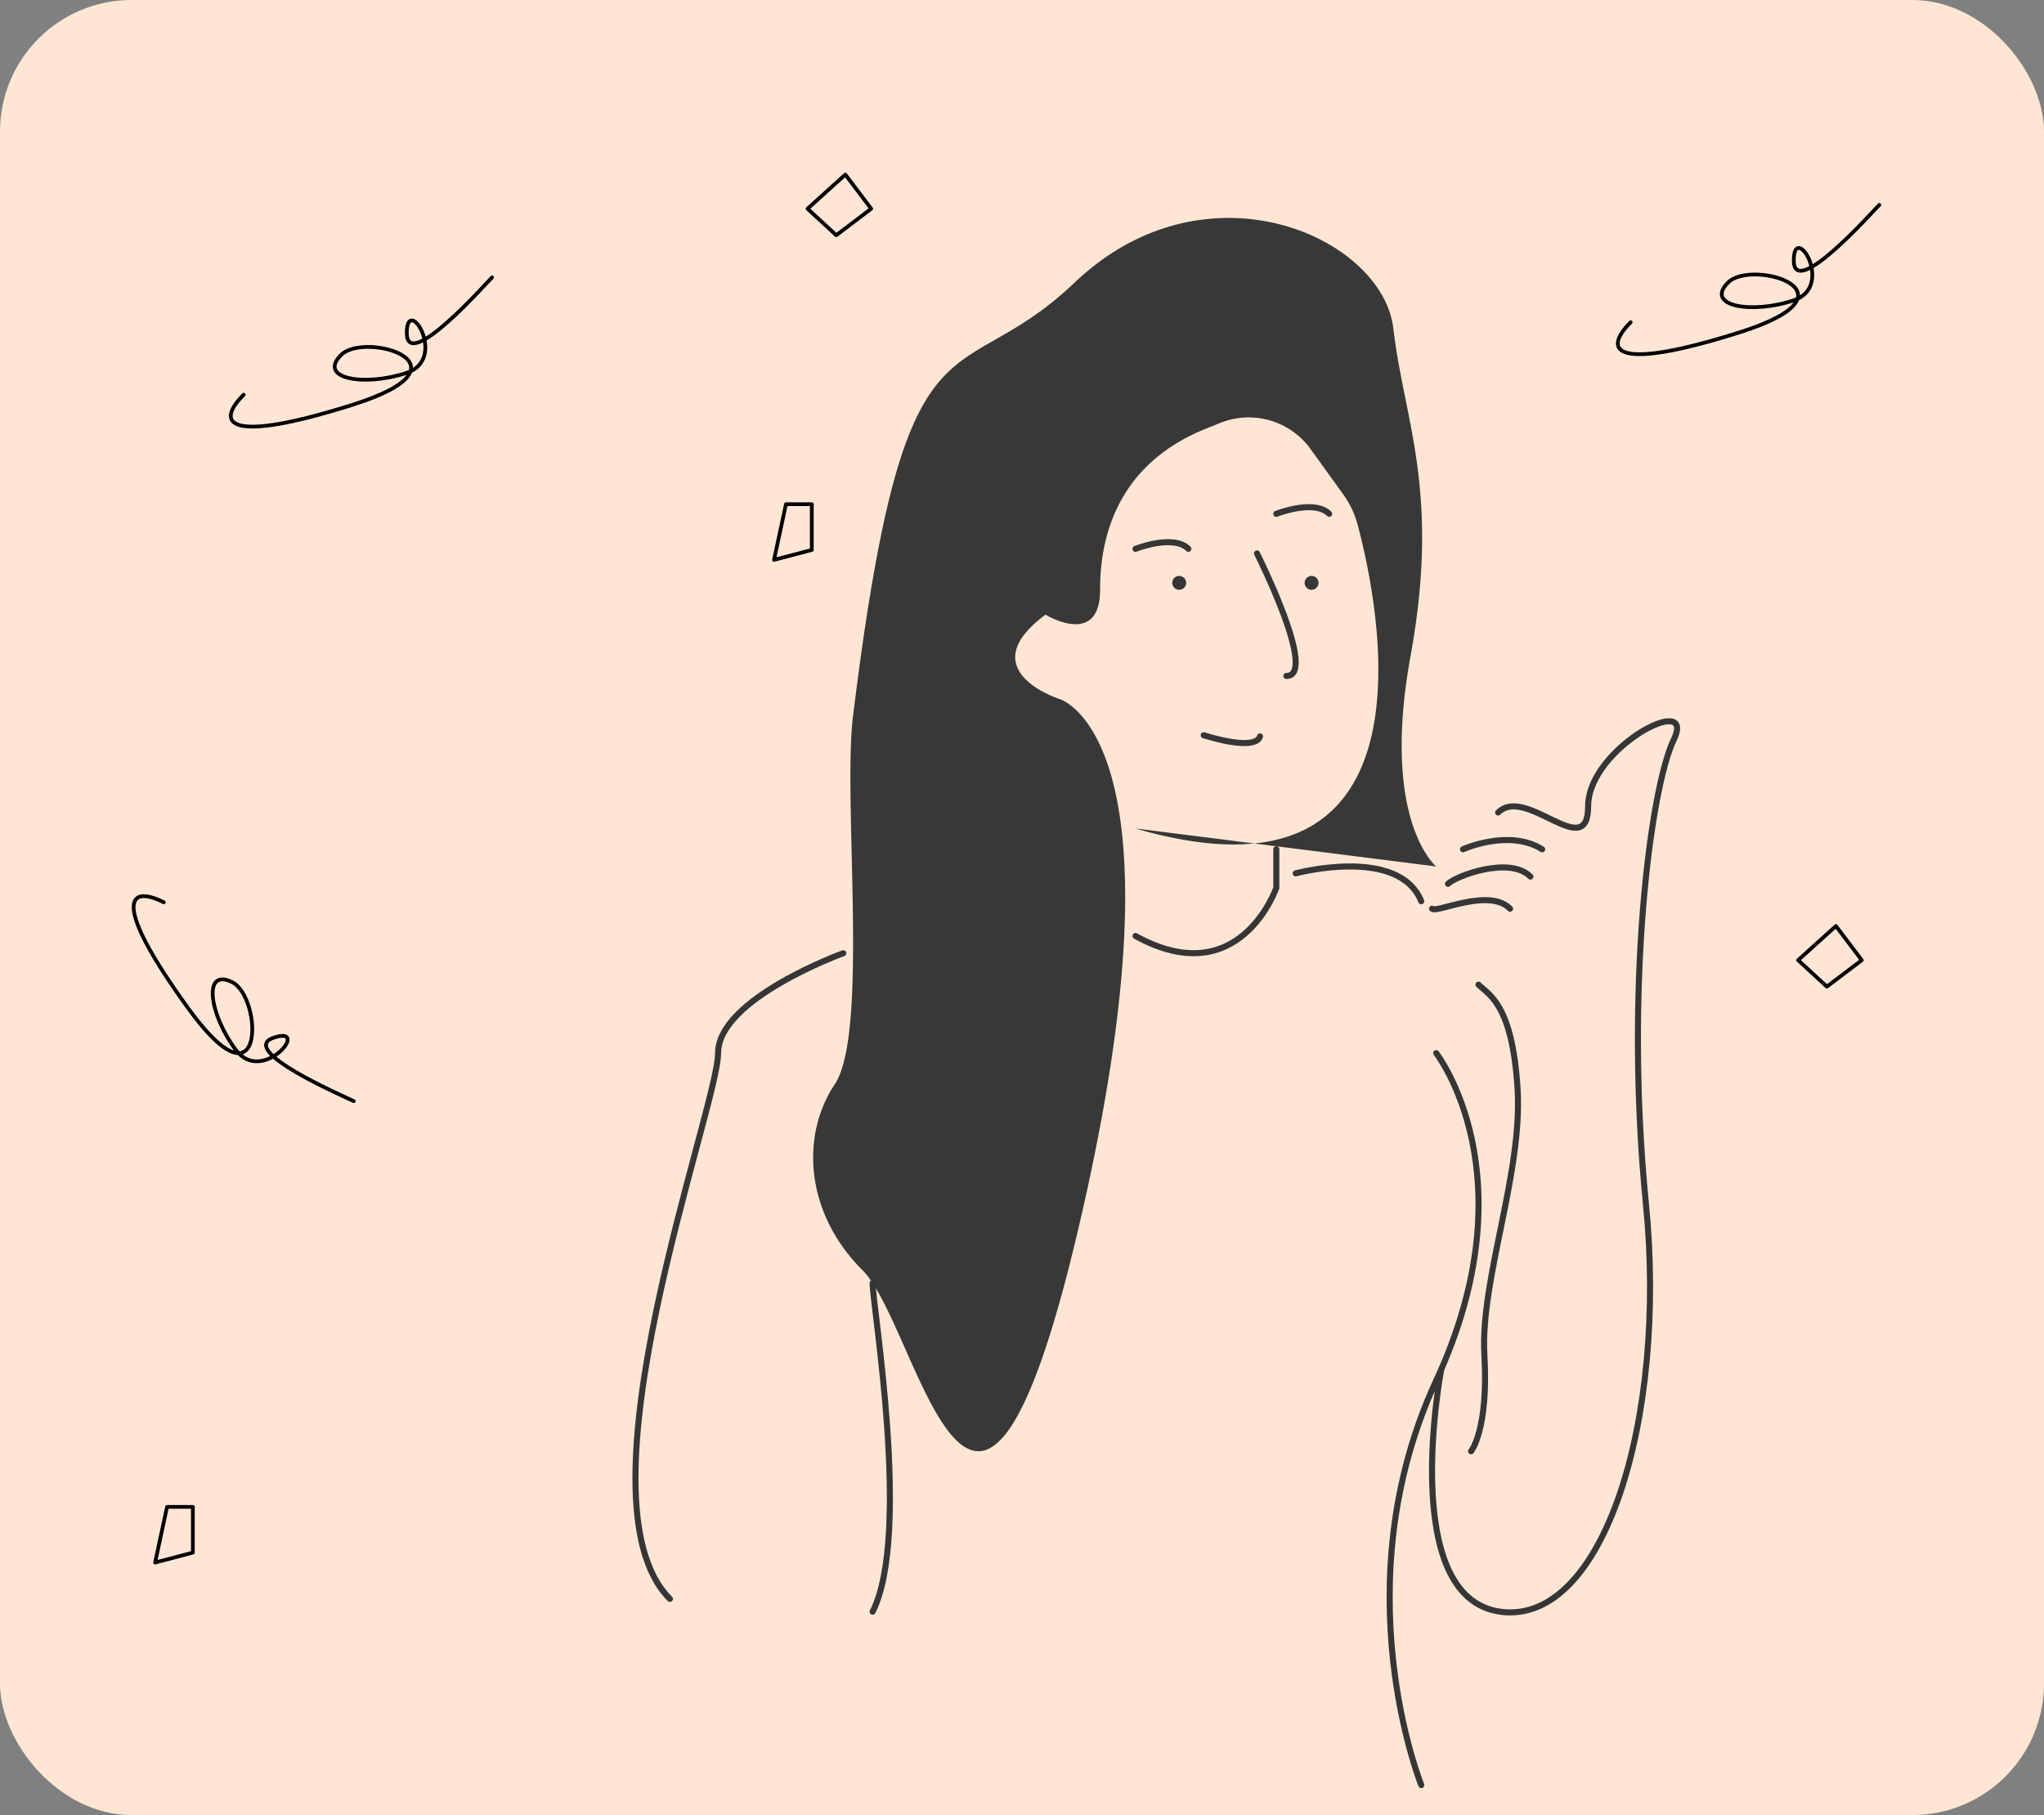 <svg xmlns="http://www.w3.org/2000/svg" viewBox="0 0 431.44 383.13"><rect x="0" y="0" width="431.44" height="383.13" fill="#808080" stroke="none"/><defs><style>.cls-1{fill:#ffe6d4;}.cls-2,.cls-3{fill:none;stroke-linecap:round;stroke-linejoin:round;}.cls-2{stroke:#000;stroke-width:0.79px;}.cls-3{stroke:#363636;stroke-width:1.28px;}.cls-4{fill:#363636;}.cls-5{fill:#383838;}</style></defs><g id="Слой_2" data-name="Слой 2"><g id="Слой_1-2" data-name="Слой 1"><rect class="cls-1" width="431.44" height="383.13" rx="27.78"/><path class="cls-2" d="M103.86,58.55c-1.47,1.47-18,20.15-18,11.75s8.82,5.46,0,8.4S66.92,80,72,74.92s29,2.1,2.52,10.49-29.18,4-23.09-2.09"/><path class="cls-2" d="M74.67,232.44c-1.85-.93-24.81-10.77-16.85-13.42s-2.39,10.08-8,2.65-7.16-17.53-.79-14.34,7.15,28.15-9.16,5.7-13-26.43-5.3-22.57"/><path class="cls-2" d="M396.67,43.25C395.2,44.72,378.62,63.4,378.62,55s8.82,5.46,0,8.4-18.89,1.26-13.85-3.78,29,2.1,2.52,10.5-29.18,4-23.09-2.1"/><polygon class="cls-2" points="165.9 106.43 163.38 118.18 171.35 116.08 171.35 106.43 165.9 106.43"/><polygon class="cls-2" points="35.26 318.08 32.74 329.83 40.71 327.73 40.71 318.08 35.26 318.08"/><polygon class="cls-2" points="178.43 36.85 183.89 44.06 176.52 49.65 170.45 44.06 178.43 36.85"/><polygon class="cls-2" points="387.52 195.47 392.98 202.68 385.61 208.26 379.54 202.68 387.52 195.47"/><path class="cls-3" d="M265.32,116.82s13,25.86,6.21,25.86"/><circle class="cls-4" cx="276.84" cy="123.03" r="1.47"/><circle class="cls-4" cx="248.9" cy="123.03" r="1.47"/><path class="cls-3" d="M269.4,108.46s8-3.16,11.16,0"/><path class="cls-3" d="M239.68,115.85s8-3.16,11.16,0"/><path class="cls-3" d="M254.08,155.2c5.26,1.63,11.15,2.6,11.88.24"/><path class="cls-3" d="M269.4,179.27v8.13s-7.7,22.36-29.72,10.17"/><path class="cls-3" d="M273.49,184.35s21.75-5.84,26.5,5.89"/><path class="cls-5" d="M303.15,182.9s-11.75-9.61-5.42-44.4-1.36-49.69-3.62-69.12-39.57-36.14-67.31-9.71c-25.44,24.24-35.68,1.58-46.75,91.51-2.19,17.8,3.39,66.83-3.84,77.67s-6.33,27.11,5.87,39.3,23.94,86.74,46.53-13.1-5-107.51-5-107.51-18.86-6-2.93-17.79c0,0,11.52,7.06,11.52-5.25s4.4-26.75,22.31-34l3.07-1.23a16.09,16.09,0,0,1,19.05,5.52l6.87,9.53a19.74,19.74,0,0,1,3.06,6.43c4.42,16.57,18.51,83.15-46.91,64.12"/><path class="cls-3" d="M303.15,222.3s20.1,25.75,0,69.12S300,376.8,300,376.8"/><path class="cls-3" d="M184.19,270.84c0,5,8.2,53.1,0,69.37"/><path class="cls-3" d="M304.21,289.06S295,337.27,316.7,340.21s35.24-40.43,30.72-86.06.9-87.64,5.87-98-18.07,1.81-18.07,14-13.1-4.51-19,1.36"/><path class="cls-3" d="M308.8,179.27s9.71-4.4,16.71,0"/><path class="cls-3" d="M305.63,186.57c1.68-1.67,13-5.94,17.4-1.54"/><path class="cls-3" d="M302.27,191.81c1,1,12-4.52,16.47,0"/><path class="cls-3" d="M312.08,207.84c2.2,2.2,7.11,4.07,8.24,21.91s-7.91,40.44-7,56.25-2.81,20.34-2.81,20.34"/><path class="cls-3" d="M178,201.21s-26.43,9.57-26.43,21.09-31.17,94.19-10.17,115.2"/></g></g></svg>